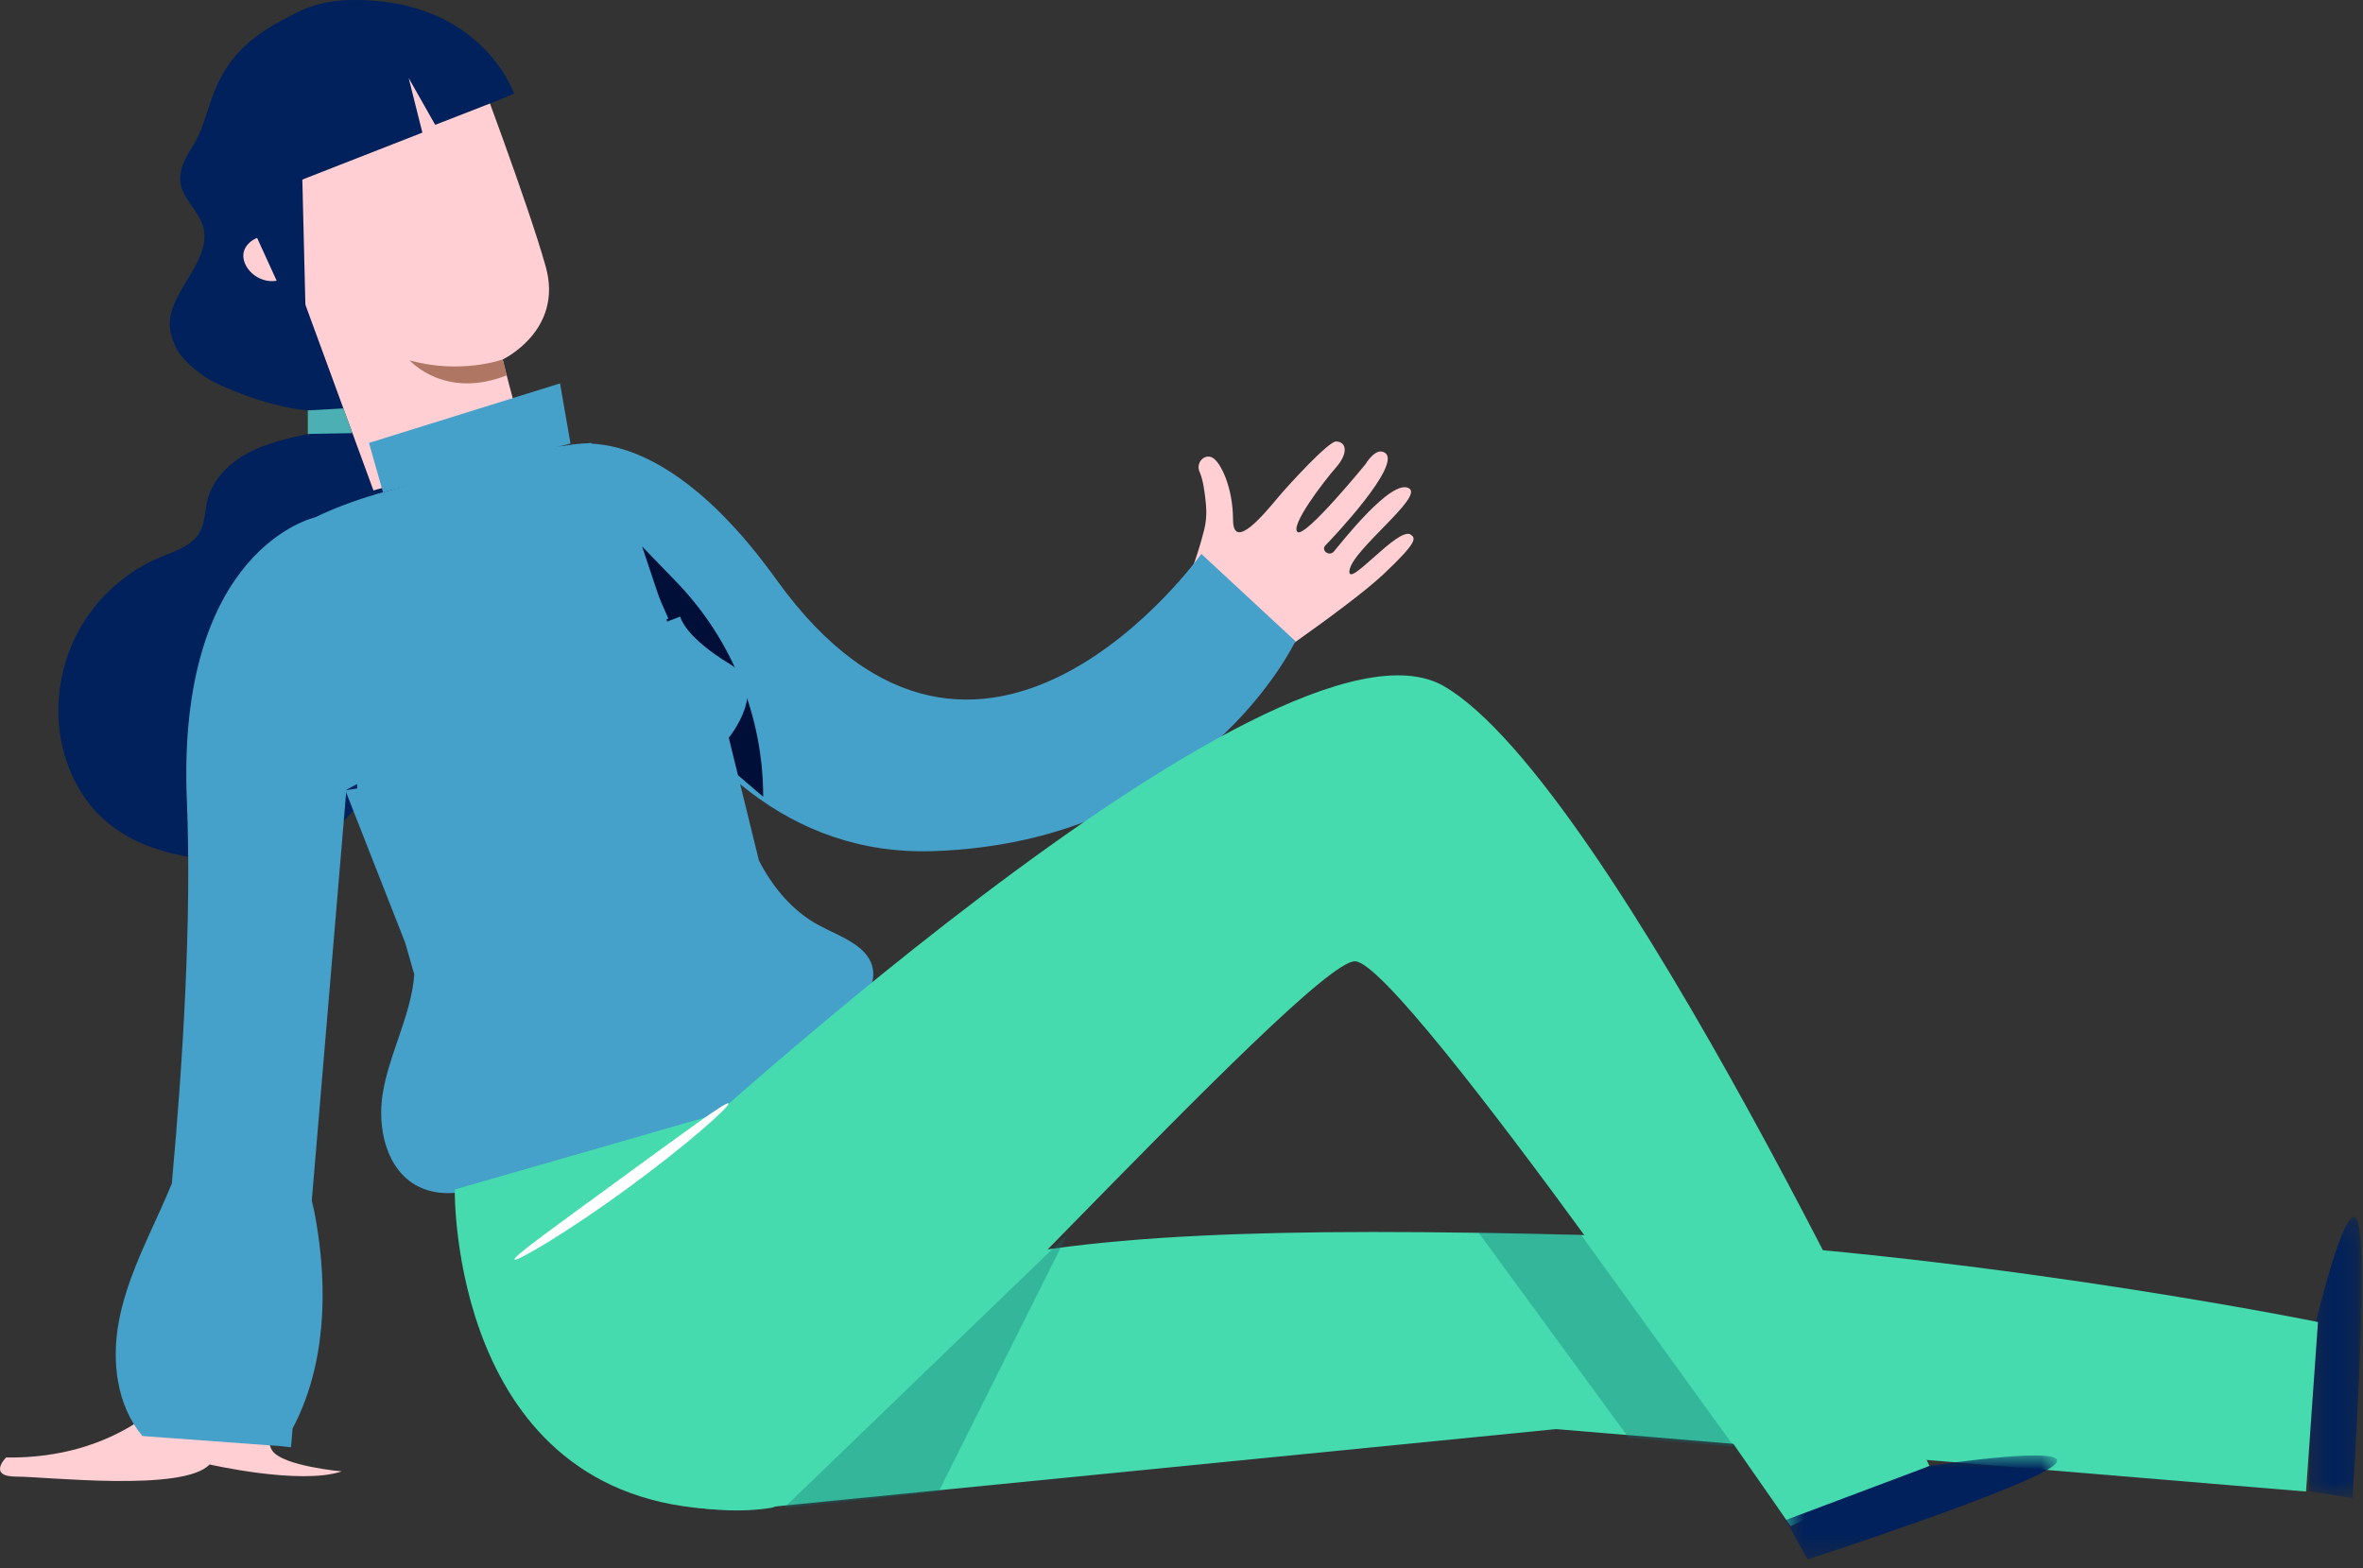 <?xml version="1.0" encoding="UTF-8"?>
<svg width="110px" height="73px" viewBox="0 0 110 73" version="1.1" xmlns="http://www.w3.org/2000/svg" xmlns:xlink="http://www.w3.org/1999/xlink">
    <rect x="0" y="0" width="110" height="73" fill="#333333" stroke="none"/>
    <title>Group 77</title>
    <defs>
        <polygon id="path-1" points="0.314 0.172 2.78 0.172 2.78 13.261 0.314 13.261"></polygon>
        <polygon id="path-3" points="0.623 0.848 13.262 0.848 13.262 5.688 0.623 5.688"></polygon>
    </defs>
    <g id="UI" stroke="none" stroke-width="1" fill="none" fill-rule="evenodd">
        <g id="HOME_Desktop_V2B" transform="translate(-204, -5699)">
            <g id="Group-77" transform="translate(204, 5699)">
                <g id="Group-3" transform="translate(107.155, 56.479)">
                    <mask id="mask-2" fill="white">
                        <use xlink:href="#path-1"></use>
                    </mask>
                    <g id="Clip-2"></g>
                    <path d="M0.473,5.783 C0.473,5.783 2.099,-1.185 2.605,0.409 C3.113,2.003 2.357,13.261 2.357,13.261 L0.314,12.935 L0.473,5.783 Z" id="Fill-1" fill="#00215B" mask="url(#mask-2)"></path>
                </g>
                <path d="M43.599,59.238 C49.967,57.376 59.61,57.136 73.603,57.493 C90.067,57.914 107.904,61.545 107.904,61.545 L107.348,69.437 L72.437,66.53 L34.696,70.269 L43.599,59.238 Z" id="Fill-4" fill="#45DBAF"></path>
                <path d="M14.347,20.198 C13.378,20.41 12.396,20.627 11.525,21.097 C10.652,21.566 9.891,22.331 9.655,23.292 C9.531,23.794 9.548,24.343 9.292,24.79 C8.933,25.415 8.166,25.646 7.499,25.922 C5.957,26.557 4.634,27.707 3.787,29.144 C2.941,30.58 2.577,32.294 2.766,33.95 C2.954,35.59 3.704,37.19 4.962,38.259 C6.207,39.317 7.848,39.798 9.471,39.989 C11.398,40.217 13.463,40.042 15.081,38.971 C16.164,38.253 16.975,37.177 17.532,36.004 C18.089,34.83 18.406,33.558 18.647,32.281 C19.225,29.216 19.38,26.031 18.697,22.987 C18.538,22.278 18.329,21.568 17.942,20.953 C17.553,20.339 16.963,19.823 16.255,19.658 C15.548,19.492 14.726,19.735 14.323,20.339" id="Fill-6" fill="#00215B"></path>
                <path d="M54.803,28.446 L55.25,27.042 C55.25,27.042 55.655,26.238 56.047,24.699 C56.149,24.3 56.177,23.885 56.138,23.475 C56.093,22.978 56.004,22.32 55.844,21.974 C55.646,21.548 56.07,21.101 56.444,21.308 C56.82,21.514 57.395,22.679 57.399,24.196 C57.403,25.713 58.905,23.857 59.465,23.191 C60.024,22.523 61.852,20.543 62.193,20.552 C62.693,20.565 62.769,21.104 62.196,21.757 C61.615,22.418 60.038,24.488 60.404,24.767 C60.766,25.041 63.566,21.609 63.566,21.609 C63.566,21.609 64.047,20.778 64.481,21.086 C65.263,21.64 62.017,25.07 61.7,25.389 C61.48,25.611 61.867,25.928 62.091,25.677 C62.322,25.419 64.805,22.187 65.609,22.745 C66.224,23.173 62.963,25.591 62.821,26.548 C62.678,27.504 65.107,24.462 65.679,24.894 C65.891,25.055 66.028,25.205 64.382,26.75 C62.694,28.334 57.427,31.878 57.427,31.878 L54.803,28.357" id="Fill-8" fill="#FFCFD3"></path>
                <path d="M25.901,20.898 C25.901,20.898 30.235,18.767 36.146,26.988 C45.652,40.209 55.923,25.786 55.923,25.786 L60.303,29.848 C60.303,29.848 55.896,39.203 43.456,39.623 C29.779,40.086 25.901,20.898 25.901,20.898" id="Fill-10" fill="#45A0CA"></path>
                <path d="M29.891,25.44 L33.088,35.005 L35.527,37.092 C35.527,33.355 34.074,29.764 31.476,27.079 L29.891,25.44 Z" id="Fill-12" fill="#000F38"></path>
                <path d="M38.658,48.176 C38.972,47.861 39.283,47.543 39.589,47.227 C40.144,46.656 40.741,45.966 40.642,45.176 C40.5,44.057 39.161,43.625 38.164,43.099 C36.916,42.442 35.979,41.322 35.329,40.06 L33.926,34.345 C33.926,34.345 35.818,32.029 34.039,30.954 C31.814,29.611 31.668,28.704 31.668,28.704 L16.485,34.449 L16.631,36.705 L16.075,36.791 L18.86,43.884 L19.286,45.365 C19.266,45.593 19.239,45.821 19.198,46.047 C18.903,47.692 18.102,49.216 17.823,50.862 C17.545,52.511 17.983,54.49 19.477,55.237 C20.321,55.659 21.236,55.589 22.169,55.375 L22.755,57.403 C28.459,58.041 35.055,55.133 42.06,53.371 L38.658,48.176 Z" id="Fill-14" fill="#45A0CA"></path>
                <path d="M7.975,64.856 C7.975,64.856 5.546,67.933 0.284,67.851 C0.284,67.851 -0.607,68.742 0.769,68.742 C2.146,68.742 8.542,69.47 9.756,68.175 C9.756,68.175 13.967,69.146 15.91,68.499 C15.91,68.499 13.158,68.256 12.671,67.528 C12.185,66.799 12.671,63.966 12.671,63.966 L10.161,62.347 L7.975,64.856 Z" id="Fill-16" fill="#FFCFD3"></path>
                <path d="M14.371,0.376 C9.476,2.315 10.115,4.989 8.996,6.765 C8.661,7.3 8.31,7.895 8.403,8.519 C8.515,9.272 9.234,9.8 9.448,10.531 C9.951,12.248 7.513,13.781 7.956,15.514 C8.159,16.312 8.453,16.734 9.426,17.466 C10.084,17.962 12.871,19.124 14.779,19.124 L15.985,19.013 C15.985,19.013 14.59,1.939 13.296,1.98" id="Fill-18" fill="#00215B"></path>
                <path d="M24.614,20.797 C24.214,20.074 23.401,16.734 23.401,16.734 C23.401,16.734 26.243,15.394 25.403,12.407 C24.563,9.42 22.034,2.736 22.034,2.736 L15.745,1.98 L12.051,8.276 L17.384,22.831 L24.614,20.797 Z" id="Fill-20" fill="#FFCFD3"></path>
                <path d="M23.401,16.734 C23.401,16.734 21.439,17.442 19.069,16.775 C19.069,16.775 20.694,18.617 23.586,17.474 L23.401,16.734 Z" id="Fill-22" fill="#AF7763"></path>
                <path d="M13.055,10.949 C12.711,10.944 12.359,10.939 12.033,11.051 C11.707,11.163 11.409,11.416 11.341,11.753 C11.292,12.004 11.375,12.268 11.519,12.479 C11.751,12.821 12.142,13.048 12.552,13.083 C12.963,13.118 13.387,12.959 13.672,12.661" id="Fill-24" fill="#FFCFD3"></path>
                <path d="M21.17,55.375 C21.17,55.375 20.925,69.845 33.487,70.269 L35.528,51.241 L21.17,55.375 Z" id="Fill-26" fill="#45DBAF"></path>
                <path d="M31.112,28.791 L27.517,20.618 L25.057,20.884 L17.827,22.917 C17.827,22.917 13.381,24.064 12.337,25.912 C11.295,27.761 16.075,36.791 16.075,36.791 L31.112,28.791 Z" id="Fill-28" fill="#45A0CA"></path>
                <path d="M29.925,54.979 C29.925,54.979 59.4,27.409 67.217,31.944 C75.033,36.476 89.821,68.247 89.821,68.247 L83.35,71.043 C83.35,71.043 65.33,44.813 63.08,44.752 C60.83,44.691 38.524,69.761 35.892,70.196 C30.778,71.043 18.189,67.548 29.925,54.979" id="Fill-30" fill="#45DBAF"></path>
                <polygon id="Fill-32" fill="#106B6F" opacity="0.332" points="49.67 57.493 43.697 69.438 36.498 70.196"></polygon>
                <polygon id="Fill-34" fill="#106B6F" opacity="0.332" points="80.72 67.341 75.816 66.932 68.808 57.353 73.603 57.493"></polygon>
                <path d="M23.93,4.359 C23.79,4.45 20.259,5.811 20.259,5.811 L19.024,3.632 L19.662,6.174 L14.074,8.36 L14.263,16.103 L10.411,7.661 C10.411,7.661 10.26,0.092 16.344,0.001 C22.428,-0.09 23.93,4.359 23.93,4.359" id="Fill-36" fill="#00215B"></path>
                <path d="M14.706,56.806 C14.653,56.5 14.589,56.195 14.514,55.894 L16.486,32.477 L14.673,24.084 C14.673,24.084 8.204,25.5 8.699,37.28 C8.929,42.754 8.512,49.473 7.998,55.1 C7.825,55.522 7.642,55.939 7.455,56.351 C6.689,58.046 5.855,59.738 5.523,61.568 C5.192,63.397 5.434,65.429 6.631,66.852 L13.074,67.324 L13.547,67.376 L13.621,66.5 C15.157,63.601 15.273,60.068 14.706,56.806" id="Fill-38" fill="#45A0CA"></path>
                <polygon id="Fill-66" fill="#45A0CA" points="17.827 22.917 17.178 20.619 26.071 17.848 26.558 20.649"></polygon>
                <polygon id="Fill-70" fill="#4BAFB3" points="14.328 19.106 14.328 20.202 16.406 20.164 15.985 19.013"></polygon>
                <path d="M33.914,51.367 C34.009,51.482 31.943,53.333 29.181,55.344 C26.423,57.36 24.029,58.762 23.949,58.637 C23.863,58.506 26.111,56.904 28.855,54.898 C31.602,52.897 33.815,51.246 33.914,51.367" id="Fill-72" fill="#FFFFFF"></path>
                <g id="Group-76" transform="translate(82.5, 66.908)">
                    <mask id="mask-4" fill="white">
                        <use xlink:href="#path-3"></use>
                    </mask>
                    <g id="Clip-75"></g>
                    <path d="M7.321,1.339 C7.321,1.339 14.395,0.251 13.104,1.315 C11.812,2.38 1.645,5.689 1.645,5.689 L0.623,3.856 L7.321,1.339 Z" id="Fill-74" fill="#00215B" mask="url(#mask-4)"></path>
                </g>
            </g>
        </g>
    </g>
</svg>